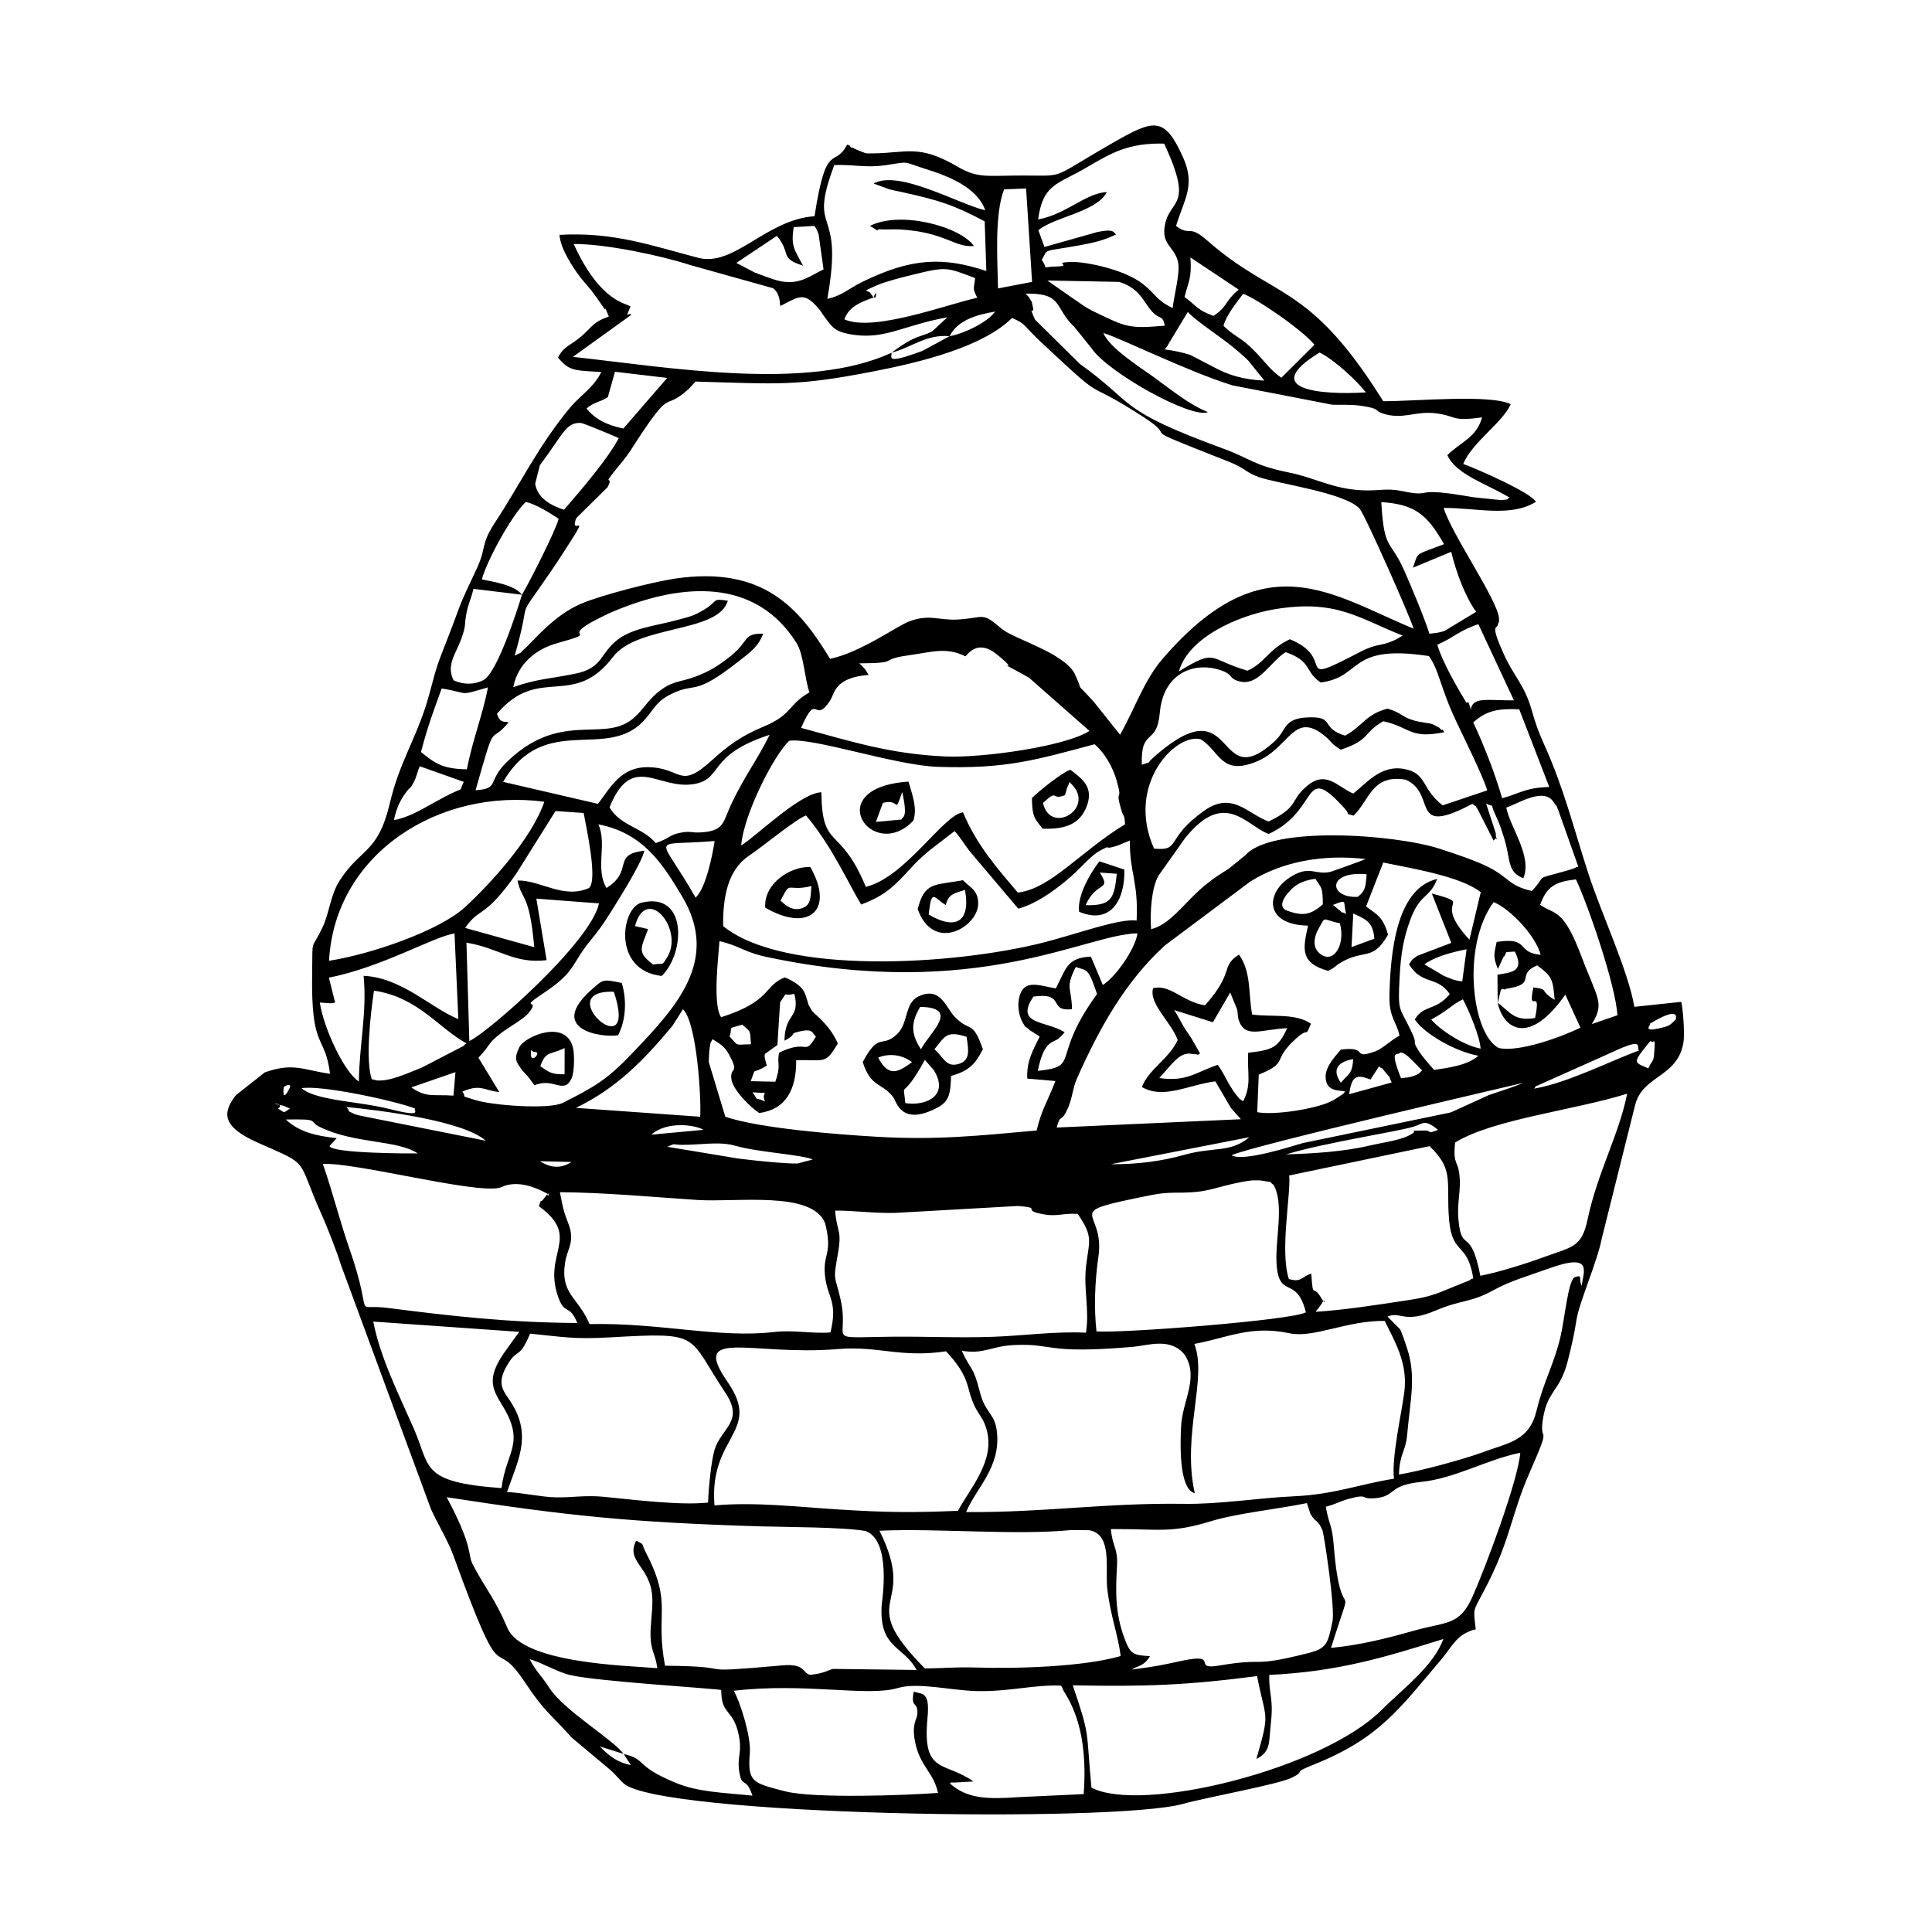 <?xml version="1.0" encoding="UTF-8"?>
<!-- Uploaded to: ICON Repo, www.svgrepo.com, Generator: ICON Repo Mixer Tools -->
<svg fill="#000000" width="800px" height="800px" version="1.1" viewBox="144 144 512 512" xmlns="http://www.w3.org/2000/svg">
 <g fill-rule="evenodd">
  <path d="m309.2 608.79c0.16 0.219 0.406 0.309 0.457 0.664l1.559 2.301c-3.809-0.684-6.219-2.809-8.23-4.918l6.219 1.953zm29.246-16.723c19.121-2.211 35.387 1.668 43.449-0.715 5.387-1.586 13.734 0.586 20.699 0.793 8.656 0.246 15.273-1.715 22.504-1.449 0.18 0.219 0.406 0.309 0.465 0.695 0.246 1.438 7.121 8.102 5.625 28.066l-17.285 0.805c-7.875 0.535-13.566 0.566-18.199-3.66 0.238-0.109 0.645-0.426 0.754-0.188l5.516-0.297c-7.559-5.445-13.625-1.715-12.18-16.781 0.684-7.121-1.27-6.258-3.648-7.031-0.871 4.699 1.129 2.262 0.973 5.941-0.059 1.379-1.625 2.488-0.586 7.508 1.359 6.516 4.82 7.773 6.051 13.387-8.906 0.664-32.906 1.516-40.484-0.418-8.727-2.231-10.027-2.449-9.383-10.234 0.348-4.215-2.57-13.508-4.266-16.422zm-29.246 16.723c-2.223-3.461-15.84-11.523-19.648-17.523-2.094-3.301-3.531-4.293-5.188-7.578 3.738 1.129 7.301 3.422 10.82 4.234 7.25 1.688 37.629 3.492 39.918 3.945l0.07 1.023c0.219 5.387 3.066 4.254 4.492 10.414 1.152 4.957-0.316 6.109 0.188 9.77 0.723 5.285 1.668 1.258 3.559 6.785-7.668-0.793-14.379-0.902-20.441-3.43-11.168-4.66-7.258-6.059-13.777-7.637zm124.04 8.938c-1.477-15.848-0.258-13.289-4.949-27.105 19.457 0.387 30.289-0.031 48.844-2.441 2.391 12.207 3.5 9.125-0.18 21.969 3.969-1.992 3.254-4.512 3.848-9.641 0.734-6.457-0.566-7.418-0.438-12.637 18.355-0.883 30.664-4.691 46.137-9.52-2.609 7.238-11 13.418-16.305 18.742-15.789 15.859-63.879 27.59-76.961 20.629zm-56.164-68.062c14.441-0.723 36.328 1.27 50.746-0.18l4.769 0.031c6.348 1.012 4.234 10.344 4.852 15.551 0.863 7.281 2.828 12.078 3.551 17.801-9.879 2.856-27.352 3.383-38.352 3.043-5.801-0.168-8.031 0.199-13.547 0.246-19.199-19.52-1.379-15.105-12.02-36.496zm66.883 36.773c1.488-1.023 3.133-0.762 4.801-3.539-4.484-0.277-5.156-0.457-6.742-4.672-2.676-7.109-2.312-13.238-1.992-19.438 0.238-4.594-1.191-4.75-1.637-9.57 12.852-0.059 15.84 1.18 26.332-2.031 7.152-2.184 17.645-3.215 25.625-4.852l0.934 2.875c1.43 2.441 1.945 1.367 3.215 4.414 0.336 0.824 3.363 20.391 2.629 24.031-1.238 6.141-1.605 7.211-6.547 8.461-15.648 3.957-10.492 1.051-23.555 3.281-7.418 1.27 0.594-3.5-9.977-1.238-4.938 1.051-6.684 1.496-13.082 2.281zm-181.58-45.66c32.598 5.039 49.32 6.676 82.859 7.715 6.992 0.219 21.988 0.168 28.117 1.238 7.051 2.5 4.356 18.773 4.293 19.656-0.703 11.574 5.762 10.652 9.262 17.168l-22.047-0.277c-1.32 0.18-2.121 1.172-6.141 1.566-2.062-0.336-1.199-3.055-7.301-2.508-26.539 2.352-9.57 0.277-31.18 0.098-2.688-14.25 2.094-16.145-5.039-29.922-1.387-2.676-0.207-1.992-2.598-3.234-2.906 5.496 3.777 6.844 4.254 14.906 0.199 3.254-0.535 7.152-0.465 10.344 0.109 4.176 1.27 4.562 1.797 8.551-8.172-0.684-35.723-1.238-39.738-10.691-3.41-8.031-5.555-9.887-9.152-16.762-1.488-2.848 0.348-4.234-6.922-17.852zm234.36 39.918c6.894-21.949 2.637-2.887 0.715-27.164-0.457-5.762-1.219-5.117-2.102-10.234 2.836-0.734 3.977-1.547 6.219-2.133 5.406-1.41 2.699 0.219 6.742-0.117 5.871-0.484 3.262-3.41 12.328-4.332 8.984-0.922 17.367-5.922 26.25-7.727-0.605 7.477-9.254 30.496-12.645 38.102-3.492 7.824-6.754 6.566-15.68 9.094-7.051 2.004-14.391 3.84-21.828 4.512zm-102.01-78.578c2.688 2.957 4.852 5.633 5.91 9.777 1.855 7.172 3.5 6.418 4.801 10.891 2.418 8.352-4.484 15.75-7.566 21.59-12.199 0.527-19.348 0.418-31.262-0.328-11.258-0.695-22.434-2.062-33.262-1.102-1.539-18.535 12.715-19.379 3.473-32.699-10.125-14.598 6.367-6.832 29.168-8.727 10.938-0.914 16.441 2.391 28.742 0.594zm65.793-1.965c8.855-1.637 14.926-5.019 25.27-2.816 6.336 1.34 15.184-3.43 25.18-3.281 2.418 5.078 6.199 11.008 5.188 18.812-0.742 5.82-3.441 17.496-2.738 23-9.301 1.488-15.84 4.176-26.48 4.66-9.621 0.445-19.617 2.141-29.219 2.004-20.746-0.297-36.637 2.312-57.691 2.184 2.699-6.484 9.242-11.863 8.152-21.363-0.566-4.879-3.086-4.859-4.453-10.266-1.875-7.449-2.441-5.762-4.852-11.117 5.93 0.973 7.688-1.211 13.754-1.516 10.73-0.535 7.953 2.488 31.527 0.477 4.066-0.355 10.066-2.59 13.777 2.082 3.938 6.07-0.633 12.18-0.941 19.109-0.18 3.898-0.715 16.402 3.629 17.605-3.473-15.629 3.41-30.406-0.109-39.57zm-176.04-2.727c8.848 0.871 11.426 1.547 21.371 0.98 24.418-1.387 20.094-0.723 30.418 14.758 5.059 7.578-1.18 9.281-2.914 15.074-0.902 3.023-1.625 10.562-1.707 13.953-7.281 0.805-19.676-0.734-27.422-1.508-5.156-0.516-8.656 0.227-12.961 0.129-3.938-0.098-8.43-1.172-12.902-1.418 2.746-8.023 6.457-14.41 1.617-22.859-2.203-3.84-5-5.297-1.25-11.285 2.418-3.867 2.816-1.238 5.324-6.844zm-41.562-3.195 38.688 2.719-3.254 4.492c-5.336 7.258-4.246 10.156-1.41 14.707 6.484 10.422 1.211 12.27-0.039 22.215-21.68-1.578-18.742-5.543-23.238-15.758-4.144-9.441-8.855-18.754-10.75-28.375zm271.81 40.543c0.199-5.652 1.766-6.031 2.172-10.492 0.891-9.789 2.449-15.59-0.07-23.156-0.355-1.062-1.309-4.008-1.816-4.879l-3.324-3.352c3.551-1.477 4.305 2.031 12.961-1.668 6.496-2.766 9.152-2.004 14.996-5.246 4.672-2.598 9.648-3.938 14.559-5.731 12.258-4.473 9.363 0.773 8.965 4.531-1.023-2.094 0.465-2.996-1.754-2.352-1.816 0.527-2.738 10.938-3.859 15.758-1.707 7.348-4.402 11.613-6.309 19.477-2.004 8.23-7.18 8.559-14.738 11.344-4.801 1.766-16.383 4.91-21.789 5.762zm-149.41-69.957c4.891-0.031 10.105 0.742 15.918 0.613l32.539-1.836c6.961 0.535 0.336 1.062 6.973 2.242 3.352 0.594 5.047-0.375 8.848-0.148 4.266 6.141 3.004 7.219 2.231 13.754-0.742 6.277 0.922 11.316-0.031 17.734-8.082-0.406-16.602 0.805-24.656 1.09-9.023 0.328-17.949-0.129-27.047-0.02-18.289 0.207-10.73 1.496-13.359-9.988-1.449-6.367-2.023-4.57-0.734-11.723 1.23-6.832-0.199-5.574-0.684-11.723zm116.21-6.773c2.797 4.891 0.484 14.035 0.742 20.32 0.438 10.336 5.305 3.312 7.797 13.41-3.402 2.082-49.102 5.625-55.488 5.047-0.695-6.18-0.445-13.18 0.516-19.844 1.883-13.109-10.988-11.258 13.984-16.266 5.027-1.012 6.973-0.387 11.832-0.832 3.519-0.328 6.336-1.387 9.797-2.16 1.129-0.258 3.945-0.832 5.039-0.891 1.09-0.059 2.082-0.07 3.125 0.129 2.867 0.555 0.832-0.328 2.656 1.09zm-189.15 1.902c11.781 0.07 24.328 1.258 36.438 2.055 10.484 0.676 30.387-2.519 33.84 6.148 2.141 8.43-0.762 7.984 0.012 14.262 0.676 5.562 3.402 6.496 1.41 14.688-4.699 0.406-9.906-0.703-14.957-0.109-14.68 1.715-30.207-2.508-48.895-2.094-2.977-7.16-7.766-7.856-6.477-16.293 0.527-3.441 2.191-4.723 1.387-8.746-0.168-0.852-1.141-3.152-1.469-4.203-0.656-2.082-0.883-3.84-1.289-5.703zm193.27-4.434 37.199-7.773c6.109 5.891 4.633 8.648 5.039 17.652 0.547 12.039 4.898 6.934 6.535 17.387-0.246 0.168-0.664 0.059-0.793 0.438l-8.102 3.293c-3.551 1.348-6.246 1.715-9.926 2.281-7.727 1.172-15.461 2.359-22.871 2.848 0.051-0.246 0.387-0.793 0.438-0.613l1.109-1.559c0.863-2.023 1.359 1.102-0.168-1.539-2.289-3.926-2.074 0.785-2.609-6.398-2.449 0.676-2.578 2.461-5.941 1.41-2.441-7.328 0.594-22.809 0.09-27.422zm-256.09-3.043c8.312-0.547 39.73 7.844 46.762 6.328 0.863-0.188 4.562-2.957 12.766 1.559 0.02 1.766 1.109-1.598-0.723 0.98-1.438 2.023-0.762-0.188-1.559 2.32 11.465 8.32 0.844 12.348 5.176 24.227 1.754 4.789 2.906 1.539 5.008 6.723-18.379-0.117-33.434-1.844-50.352-4.008-9.648-1.23-3.152 3.988-10.184-16.125-2.371-6.805-4.531-15.344-6.894-22.008zm57.512-0.734 8.379 0.199c-3.106 2.012-5.852 1.379-8.379-0.199zm33.758-3.828c2.656-1.07 0.863-0.555 3.789-0.516 4.828 0.07 9.969-1 14.223 0.238 5.988 1.734 17.852 2.379 20.539 3.648l-3.988 1.051c-1.23 0.078-4.176-0.148-5.516-0.246-3.293-0.258-6.703-0.613-10.137-1.043l-18.914-3.133zm117.59 4.613 36.645-7.152c-4.969 4.234-9.453 2.461-17.414 4.723-5.711 1.625-12.586 2.527-19.23 2.43zm-107.99-9.105-13.797 1.281c3.719-3.461 11.168-2.809 13.797-1.281zm154.39 6.508c10.82-3.254 29.672-6.019 33.957-7.398 2.371-0.762 2.777-2.031 6.289 0.891-3.144 1.32-1.539 0.117-3.5 0.18-6.922 0.199 0.27-0.633-4.699 1.566-2.539 1.129-7.07 1.754-9.957 2.43-6.953 1.645-14.996 2.102-22.086 2.332zm-265.07-9.242c9.551-0.148 5.602 0.336 9.145 2.043 9.254 4.453 20.27 3.293 25.805 6.941-1.605 0.031-22.879 0.039-23.367-1.965l1.902-2.074c-5.445-0.613-9.879-1.566-13.488-4.949zm16.016-3.324c8.836 0.871 30.98 3.602 36.961 8.945l-32.094-6.406c-0.613-0.117-2.289-0.465-2.809-0.715-2.996-1.488-0.316-0.039-2.062-1.824zm-18.121 0.426c2.398-1.469-3.926-1.773 1.586-0.723l1.598 0.723c-2.023 1.34-1.16 1.121-3.184 0zm318.66 44.312c-2.629-13.516-4.981-5.574-5.812-14.996-0.348-3.859 0.477-6.812 0.375-10.176-0.18-5.832-1.945-3.602-1.25-10.137 10.035-6.207 31.488-8.52 45.602-12.953-2.203 10.969-7.902 20.965-10.484 33.293-1.578 7.527-4.086 7.25-11.484 9.977-4.422 1.637-12.059 4.066-16.949 4.988zm-211.31-70.652c3.758 3.711 4.879 24.078 4.562 28.504l-32.938-2.352c10.828-5.238 18-12.637 25.598-21.75zm18.418 22.035c5.672 0.387 1.973-0.496 3.324 2.418-3.758-1.668-1.109 0.547-3.324-2.418zm-90.398-1.309 11.684-4.047-0.527 6.227c-5.453-0.375-7.231 0.613-11.156-2.184zm-29.09 0.219c5.285-0.914 25.172 3.43 30.09 5.394-0.645 0.375 2.59 2.481-6.656 0.148-2.648-0.676-5.078-1.062-8.656-1.598-4.762-0.723-12.141-1.559-14.777-3.945zm-4.742-0.219c0.031-0.309 2.352-1.418 1.539 0.258-0.27 0.547-1.965 3.918-1.539-0.258zm251.21 17.992c4.008-2.191 77.316-19.199 77.316-19.199-2.699 1.16-5.93 2.133-9.125 3.234l-9.453 4.312c-0.277 0.109-0.555 0.238-0.844 0.336l-39.027 8.082c-3.133 0.891-15.848 5.047-18.871 3.234zm31.152-16.184c0.664-4.957 1.992-5.324 5.664-3.898l2.25-3.492c1.707 1.637-0.574-1.238 1.727 1.617 1.797 2.223 0.445 0.09 1.625 2.668zm13.605-11.059c1.496-0.039 4.117 3.254 5.742 4.75-0.762 0.594-0.418 0.785-2.121 1.418-1.469 0.547-2.004 0.438-3.492 0.645-3.184-8.121-0.992-5.742-0.129-6.812zm-15.82 8.012c-2.578-3.699-0.496-5.594 3.273-6.258-0.188 3.859-1.18 3.867-3.273 6.258zm82.117-11.117c0.703 1.281 1.34-2.023 0.934 3.203-0.199 2.59-0.398 1.598-1.566 4.117-3.699-1.668-4.375-1.211 0.051-6.664 0.117-0.141 0.375-0.438 0.586-0.656zm-30.895 12.684c0.238-0.238 0.574-0.953 0.703-0.723l19.824-8.855c9.273-4.375 6.309-1.191 7.289-0.527-7.07 2.5-18.805 8.59-27.82 10.105zm-308.04-2.5c-1.707-5.215-0.309-17.297 0.594-23.465 11.703 1.734 16.957 9.809 24.527 13.992-0.199 0.219-0.555 0.207-0.664 0.594l-11.285 5.852c-3.977 1.547-8.262 3.609-11.742 3.363zm94.832-11.324c1.031-2.848-1.051-1.836 3.371-3.125 2.508 2.172 1.953 1.398 2.301 5.195-4.613 0.07-3.133 0.625-5.672-2.074zm243.88-3.371c8.469-5.129 6.793-1.172 6.852-1.129-0.594 0.504-1.18 1.477-2.648 1.895-7.031 1.953-3.711-0.438-4.203-0.762zm-57.93-1.129c4.273-2.269 5.523-3.977 8.398-5.344 1.547 2.848 4.492 9.859 4.691 13.07-4.731-0.922-10.938-5.098-13.09-7.727zm-68.133-2.488 10.285 3.215 4.57-7.875 1.844 4.492c0.188 0.832 0.129 1.926 0.398 2.746 1.656 5.078 5.871 2.519 12.883 2.211-2.461 5.117-3.719 5.773-10.363 6.516-0.297 5.484 0.973 8.43-1.328 12.844-1.598-1.129-0.398 0.031-1.863-1.734-0.703-0.852-1.379-1.965-1.824-2.738-1.438-2.469-1.559-3.144-3.055-5.156-5.562 1.805-8.23 4.594-15.473 3.481 3.492-3.848 5.086-6.406 7.875-6.484 0.227-0.012 0.914 0.129 1.141 0.141 2.223 0.012 0.336 0.676 1.766-0.168-1.309-2.242-1.797-3.43-3.273-5.504-1.746-2.449-2.203-3.988-3.582-5.981zm-103.26 8.113c3.582-1.883 1.043-1.734 3.738-2.398 4.117-1 3.422 0.445 4.602 1.281-3.234 5.426-1.824 0.496-9.73 4.254-0.754 2.914 0.633 3.004-1.043 7.734l-6.516-0.148c1.676-4.285-0.188-1.379 4.246-4.125-0.277-1.172-0.773-2.398-0.477-3.094l3.301-2.371 0.715-11.305c2.371-3.492 0.418-1.367 3.769-2.269 1.637 6.625-2.559 5.047-2.609 12.445zm67.133 7.992c1.637-8.191 4.008-7.348 5.465-8.559 0.168-0.141 0.457-0.387 0.594-0.527 0.148-0.117 0.426-0.457 0.547-0.566 0.109-0.109 0.367-0.367 0.496-0.594-4.781-3.074-13.398-1.895-8.25-9.453 8.738-1.16 3.688 4.055 10.184 3.352 0.031-5.633-1.953-5.336 1.023-11.188 3.023 1.062 3.301 0.129 5.633 7.172-12.535 17.258-4.117 19.133-15.691 20.359zm121.87-18.02 0.852-3.492c0.297-0.07 0.664-0.336 0.754-0.117 0.09 0.207 0.555-0.109 0.676-0.129 8.5-1.27 2.269-3.719 8.184-6.207 3.769 2.836 4.195 3.41 4.621 9.152-4.383-2.656-1.199-2.727-5.633-3.301-1.625 7.746 2.242-0.734 0.457 8.102-5.773 1-6.824-1.902-9.906-4.008zm-301.8 20.855c-4.027-2.629-9.453-14.551-10.344-20.945l2.906 0.207c0.098-0.012 0.484-0.078 0.566-0.09 0.09-0.012 0.418-0.012 0.574-0.117l-1.645-6.606c13.953-2.688 28.008-10.988 33.293-11.691l1.012 22.703c-7.438-3.086-15.066-11.02-25.102-11.484 0.934 9.73-1.16 18.297-1.258 28.027zm282.39-31.07c2.945-2.121 7.367-3.223 11.168-3.996l-1.152 8.52c-2.211-0.246-2.699-0.605-4.891-1.477l-5.129-3.043zm-22.402-10.891c1.598 6.16-2.055 11.238-5.625 7.766-1.805-1.754-1.043-4.543-0.098-6.199 2.152-3.809 0.824-2.488 5.723-1.566zm-62.828 16.363-3.164-7.508c-6.477 0.246-6.606 3.363-9.301 8.422-4.652-0.812-8.699-2.668-9.777 2.746-0.426 2.113 0.109 4.879 1.082 6.438 1.102 1.766-0.148 0.199 1.645 1.707 2.074 1.754-1.844-1.281 1.348 0.941 0.18 0.117 0.566 0.348 0.715 0.445 0.148 0.109 0.504 0.277 0.723 0.457-1.656 3.453-3.559 6.496-3.293 11.156l7.449 0.656c-2.062 5.426-3.641 7.43-4.969 13.102-15.434 1.387-26.531 2.59-42.426 1.656-10.84-0.633-30.715-2.184-40.078-5.285l-4.383-14.5c-0.02-0.406 0.09-2.688 0.148-3.086 0.477-3.074 0.117-1.516 0.863-2.977 1.973 1.301 3.074 1.715 4.344 4.055 2.914 5.344 0.227 3.133 0.625 6.457 0.348 2.957 5.246 7.727 7.41 9.055 7.199-1 9.828-6.406 9.777-13.992 7.727-0.246 7.598 1.281 11.039-4.441-2.289-5.117-5.773-7.34-6.871-8.68l-0.934-1.656c-0.059-0.148-0.109-0.496-0.168-0.656-0.812-2.289-0.613-4.184-6.098-6.527-5.684 2.281-3.461 6.309-16.871 10.562-2.32-3.461-0.656-16.531-0.426-20.172 5.602 1.348 6.527 2.938 12.555 4.215 55.727 11.82 84.637-6.141 98.223-6.269-0.645 4.285-5.949 11.711-9.184 13.676zm104.64 4.742c1.488 6.852 8.25 11.633 17.922-2.191l4.008 8.758c-4.613 2.281-16.215 6.637-21.66 5.394-7.023-3.602-9.996-26.855-1.348-38.66 4.582 1.855 11.324 9.234 12.457 13.965-6.625-0.566-2.719-4.809-11.664-3.41-0.676 3.324-1 3.797 0.336 7.172l1.457-3.125c1.43-1.457-0.633-1.328 3.035-1.496 2.836 5.625-1.457 5.504-4.602 6.141l0.059 7.457zm-38.738-14.785 0.465-8.887c3.453 1.559 5.277 2.312 5.574 6.676zm-166.52-5.555c-0.109-7.269 1.09-14.758 6.734-18.566 3.867-2.609 12.445-9.738 15.223-10.762 6.805 8.012 11.238 18.059 14.617 23.605 5.961-2.25 8.5-4.543 12.418-8.855 2.312-2.547 3.106-3.301 5.723-5.516l6.606-5.086c1.754 1.895 2.481 3.402 4.074 5.406l12.805 15.145c5.246-1.328 11.496-6.16 15.074-9.52 1.844-1.727 4.461-4.711 6.516-5.812 3.184-1.727 1.211-0.426 3.262-0.961 2.5-0.645 1.773-0.613 4.742-1.766-0.168 8.371 2.301 10.84 1.773 21.234-4.473-0.695-15.957 3.602-24.883 5.852-23.613 5.949-68.539 8.68-84.688-4.394zm-49.508-7.281 16.602 1.258c-2.121 10.227-29.387 34.246-34.363 36.477l-0.762-26.062c8.559 1.359 12.535 5.684 21.242 4.633zm211.12 1.656c3.945-1.508 2.598-1.09 3.473 2.398-0.328-0.109-0.844-0.566-0.973-0.309l-2.5-2.094zm64.375-6.754c3.113 6.457 10.621 28.316 10.988 36l-6.773 2.34c3.492-5.644 1.477-6.695-2.707-17.832-4.891-13-7.023-11.02-10.98-13.766 1.734-4.891 4.047-6.141 9.473-6.742zm-76.215 8.391c-0.012-0.02-4.106-0.715 0.754-5.731 1.688-1.734 4.047-2.519 6.406-2.816 1.688 2.57 1.934 2.102 1.984 6.785-2.887 2.41-4.762 3.312-9.145 1.766zm18.418-3.769c-7.727 0.406-8.301-6.973 2.332-5.988-0.277 2.938-0.098 4.215-2.332 5.988zm-218.25 13.34-18.316-5.109c3.848-5.644 5.027-2.191 13.508-14.32l10.441-16.652 7.457 0.516c0.477 2.856 3.887 17.773 1.418 19.883-6.785 3.035-12.852-2.113-18.934-1.992 1.012 5.285 3.152 3.125 4.422 17.672zm205.07-5.711c-1.41 6.129-2.133 9.926 5.297 11.98 2.074-0.992 1.844-1.258 3.043-1.992 6.496-4.016 8.699-0.277 12.844-7.606-1.27-4.512-2.688-5.195-5.82-7.457l4.551-11.652c7.617 1.578 20.527 3.66 25.844 7.863l-3.004 12.586c-10.523-11.367 1.984-9.035-9.969-12.238l5.168 13.09-9.016 3.43c-2.172 1.668-0.914 0.484-2.191 2.25 3.453 5.625 7.359 2.926 10.809 7.875-3.797 4.602-6.766 2.668-9.293 6.742 2.656 3.918 10.949 8.559 16.871 9.609-2.816 2.559-8.141 3.234-11.723 3.75-1.062-1.07-3.512-4.066-3.988-4.84-2.25-3.621-0.168-1.289-1.902-5.008-3.324-7.152-3.789-4.988-3.262-14.785 0.309-5.812 0.953-10.086 2.848-15.203 2.637-7.109 5.039-5.426 7.109-10.77-11.137 2.57-12.398 20.469-12.656 30.773-0.148 6.031 1.895 7.012 2.668 10.762-2.34 1.258-4.711 3.551-6.316 4.125-6.703 2.41-1.516-1.43-9.242-0.426-1.805 2.121-3.918 4.504-4.016 6.883-0.199 4.672 4.195 3.738 5.188 4.254-0.973 0.844 0.477-0.039-1.926 1.496-0.871 0.555-0.992 0.684-2.184 1.238-3.996 1.844-14.617 3.582-19.211 2.707l0.406-9.945c8.223-3.383 3.215-3.57 9.898-9.582 3.731-3.363 2.152 0.258 3.938-3.906-4.055-2.887-10.453-1.727-15.57-2.441-1.031-4.809-0.141-11.355-3.519-15.887-5.059 3.293-0.98 4.434-9.004 13.457-6.148-1.062-9.086-5.613-13.734-4.57-1.238 4.074 4.769 8.938 6.516 13.746-2.211 4.938-7.856 7.863-9.48 12.477 5.781 3.312 12.227-0.594 19.457-1.516l4.156 7.109c0.227 0.27 1.031 1.141 1.25 1.398 0.207 0.219 0.504 0.566 0.676 0.754 0.168 0.188 0.477 0.496 0.676 0.773l-48.805 2.203c1.031-3.945 1.121-0.914 3.004-5.207 1.199-2.746 1.191-5.129 2.379-7.816 5.703-12.844 12.645-25.547 23.285-35.227l22.523-16.859c8.488-5.406 19.559-7.367 30.703-6.039-0.805 0.367-9.133 3.363-9.402 3.41-4.086 0.871-5.324-1.816-10.312 1.199-6.941 4.195-7.289 12.824 4.441 13.031zm-157.28-22.422c-0.547 3.769-2.352 12.594-5.039 15.004-9.84-17.426-12.508-13.508 5.039-15.004zm-30.805-4.414c11.84 2.25 17.117 10.523 22.266 19.219 9.988 16.879-1.688 29.285-13.348 41.504-6.766 7.082-10.137 8.945-18.367 13.082-3.519 1.773-18.527 0.723-23.156-0.754-4.633-1.477-2.012-0.375-3.441-2.223 4.84-2.121 5.754-0.289 9.797 0.109l-5.535-9.105c3.492-3.66 2.133-3.492 5.988-6.516 1.598-1.238 5.941-3.738 7.141-5.137 3.918-4.523-3.223-0.535 4.504-5.723 8.27-5.543 6.922-7.457 12.129-13.766 1.895-2.289 3.262-4.164 5.176-7.219 1.984-3.184 8.391-13.27 9.023-16.492-8.816 1.023-2.617 5.215-10.027 9.879-3.066-5.207 0.246-11.633-2.152-16.859zm-71.375 36.148c1.578-28.613 29.414-45.848 57.055-42.141-3.324 9.77-14.43 21.918-21.113 28.008-6.832 6.227-24.941 12.445-35.941 14.133zm306.62-41.672c2.828 1.418 0.586-0.941 2.727 3.559 0.883 1.844 1.496 3.758 2.133 5.832 1.707 5.535 0.645 8.707 5.019 10.402 2.449-5.773-3.5-13.496-4.523-18.715 3.242-1.07 9.945-5.535 12.566-1.43 1.23 1.934 0.141-0.457 1.281 2.269l5.246 14.828c-0.246 0.141-0.656-0.02-0.793 0.309l-1.656 0.566c-10.117 2.887-5.387 0.852-9.867 5.562-6.227-1.457-5.84-3.422-11.414-6.297-3.453-1.773-9.41-3.731-12.992-4.891-12.109-3.906-44.699-6.141-51.52 1.727l-4.441 3.582c-4.691 2.906-6.914 4.723-10.105 7.953-3.352 3.422-6.637 7.199-10.434 8.031-0.309-4.383 0.098-10.957 1.992-14.203l7-9.879c10.504-13.121 16.137-3.391 22.176-1.129 13.715-6.367 8.727-19.281 20.062-6.852 2.031 2.231-0.496 1.082 2.43 1.984 4.176-3.918 4.801-11.059 13.816-9.531 8.508 3.758 0.695 15.402 17.684 6.398 1.695 1.438 0.246-0.238 1.559 1.773l4.066 7.992c1.477-1.992 0.656 1.516 0.547-2.004l-2.547-7.844zm-197.39 11.117c0.613-8.055 8.48-23.703 12.715-27.738 6.168-0.973 28.066 6.508 39.305 6.894 18.367 0.645 26.461-1.953 41.633-5.981 2.441 2.043 4.781 5.812 5.891 9.777 1.727 6.16-0.645 1.34 1.199 7.695 0.574 1.984 0.824 0.832 0.973 3.738-11.82 7.199-19.746 17.137-28.414 18.098-5.258-6.227-10.809-12.387-14.52-21.254-5.129 0.516-15.273 17.227-25.754 19.734-6.922-16.711-11.602-9.41-11.781-25.062-5.625 0.188-17.098 11.516-21.242 14.094zm-92.043-6.723c0.695-3.086 1.449-4.891 3.055-7.129 1.605-2.25 1.012-0.574 2.41-3.324 0.535-1.051 0.871-2.707 1.387-3.816l11.684 4.137c-1.973 3.648 1.984-0.059-8.25 5.691-3.086 1.734-6.664 3.816-10.285 4.441zm69.371 6.09c-3.383-4.164-9.391-4.512-12.219-9.48 5.961-14.738 12.902-4.531 22.395-6.168 7.824-1.34 3.301-7.606 20.023-13.043-3.195 6.574-6.574 10.73-10.215 18.484-2.094 4.484-1.785 6.785-7.238 7.32-3.481 0.336-3.106-0.477-6.348 0.18-2.856 0.574-2.648 1.449-6.398 2.707zm216.67-31.973c3.453-3.125 6.547-3.731 12.188-3.481l7.965 20.598c-6.141 0.129-7.707 1.645-12.496 2.984-1.863-6.566-5.078-14.68-7.656-20.102zm-49.715-18.637c7.141 2.508 4.938 5.137 9.281 8.055 11.238-1.449 7.102-10.285 28.672-7.012 2.816 3.906 2.828 7.934 7.301 17.426 2.301 4.879 6.852 13.965 8.184 18.168l-11.82 3.969c-5.754-4.394-4.066-8.551-10.285-9.648-6.246-1.121-10.078 3.996-13.43 6.527-4.227-1.816-7.18-6.289-12.25-2.004-4.742 4.016-1.902 5.394-10.156 9.41-5.625-2.012-9.629-8.133-17.066-2.867-10.582 7.488-6 10.73-13.309 10.055-7.656-17.266 6.059-30.832 12.379-28.961 5.066 3.094 5.324 9.789 14.809 5.883 8.648-3.559 9.758-13.367 17.793-6.992 2.527 2.004 1.367 1.883 4.523 3.859 7.945-2.676 5.723-4.383 11.246-7.547 7.348 1.625 6.894 4.769 16.195 2.894-0.199-0.238-0.547-0.863-0.684-0.633-0.141 0.227-0.527-0.484-0.723-0.586l-1.645-0.863c-1.07-0.387-3.043-0.477-4.82-0.961-3.539-0.98-3.184-2.004-7.191-3.195-5.812 1.508-6.555 4.621-11.258 7.16-6.805-2.074-2.371-5.207-10.055-4.828-6.336 0.309-5.406 3.391-8.59 6.309-16.066 14.648-9.77-14.938-31.32 3.57-3.66 3.144-0.586 1.488-3.898 2.668-0.316-10.047 3.977-4.801 4.769-13.805 0.922-10.344 8.738-13.199 14.938-11.602 5.129 1.32 2.836 2.57 6.426 3.363 4.93 1.09 8.082-5.453 11.992-7.805zm-216.98 31.062c-6.496-0.117-8.449-1.578-12.168-4.582 1.805-6.894 3.234-10.602 5.484-16.84 7.606 1.199 4.106 2.102 12.258-0.289-1.32 7.121-4.047 13.777-5.574 21.711zm103.96-28.086c11.344-0.051 4.762-0.98 13.07-2.121 6.168-0.852 9.988-2.281 15.074 0.258 0.426-0.148 3.004-4.828 8.32-0.527 8.152 6.586-3.879-0.734 8.539 6.188l16.027 14.113c-6.516 4.176-28.512 7.18-38.035 6.773-14.945-0.633-25.34-4.074-38.379-7.578 4.356-10.098 3.344-0.664 7.668-7.211 1.238-1.863 1.023-6.09 10.207-6.824-0.852-1.625-1.379-2.055-2.488-3.074zm173.51 9.809c-2.527 0.051-5.832-0.219-8.141-0.07-4.957 0.297-2.301 5.109-3.867 0.625-0.059-0.188-0.398 0.098-0.594 0.07-2.34-3.926-6.367-10.75-7.695-15.363 4.434-1.934 5.988-3.879 10.879-5.445l9.422 20.184zm-88.762-7.688c2.519-9.125 16.027-14.887 25.281-16.441 16.414-2.777 22.465 2.449 33.996 6.961l-1.934 1.129c-4.176 1.934-4.562 0.723-9.43 3.254-18.406 9.57-5.652 1.824-18.527-3.41-5.672 2.637-6.625 6.316-11.246 8.332-10.633-3.133-8.055-5.969-18.141 0.18zm-174.11-20.312c-1.309 4.312-6.613 20.816-10.246 22.652-2.352 1.191-5.176 1.27-7.863 0.051-2.102-4.156 0.703-7.102 2.16-11.375 1.25-3.668 0.574-2.965 1.258-6.516 0.477-2.469 1.121-3.41 1.836-6.356l12.852 1.547zm-2.301 24.488c1.191-6.238 6.09-10.098 11.602-11.633 12.367-3.422 0.168-1 10.523-6.316 2.242-1.152 3.023-1.547 5.356-2.5 17.406-7.082 36.637-8.539 47.555 8.719 1.953 3.086 2.121 9.391 3.461 13.121-5.859 3.344-4.356 5.812-12.207 9.094-6.09 2.547-9.57 5.195-13.598 8.855-8.797 8.012-7.816 2.102-16.801 1.883-7.477-0.18-10.195 5.535-13.449 9.719l-25.133-5.832c11.027-18.863 27.789-5.066 37.707-16.691 2.539-2.977 3.016-4.711 6.863-6.594 6.852-3.363 5.594 1.012 18.121-8.875 2.766-2.184 4.949-3.66 6.219-7.121-5.484-0.02-3.492 1.805-8.57 5.902-3.035 2.441-5.562 4.055-9.203 5.426-4.492 1.695-6.277 1.031-10.266 4.332-2.945 2.441-4.195 5.305-7.219 7.438-7.727 5.445-18.961-2.527-32.777 11.02-5.156 5.066-1.707 6.953-8.184 7.387 5.594-19.727 3.363-11.496 8.738-17.969-0.961-0.484-2.094 0.535-3.066-2.289 11.086-13.141 20.191-1.152 30.754-15.086 6.496-8.559 27.977-6.258 30.418-14.875-4.551-0.715-2.223 0.051-6.676 2.609-2.926 1.688-4.246 1.805-7.43 2.668-5.156 1.379-11.129 1.965-15.152 5.098-4.742 3.699-3.777 7.449-11.188 8.957-7.32 1.488-9.73 1.27-16.402 3.559zm248.56-35.852c1.309 5.516 3.828 12.121 6.613 15.898l-8.41 5.086c-2.211 0.633-1.844 0.445-3.977 0.723-1.438-4.484-4.699-12.27-6.695-16.77-3.738-8.441-5.324-5.027-6.059-18.121 8.895 0.625 12.121 3.215 16.613 11.156l-1.746 0.664c-6.16 2.312-5 1.566-6.496 5.574l10.156-4.215zm-246.26 11.367c-2.004-2.598-7.387-3.371-10.641-4.055 1.547-5.543 8.242-17.414 11.664-20.527 2.676 0.613 5.969 2.668 8.688 4.453-0.695 2.984-7.586 16.551-9.711 20.133zm46.008-56.488c22.254 0.656 26.766 1.238 46.73-2.609 13.559-2.609 29.582-6.715 37.121-14.242 3.867 1.656 2.906 1.895 7.269 5.988 19.32 18.121 10.078 8.996 27.215 20.023 11.355 7.301-4.781 1.152 22.781 12 4.742 1.863 4.551 2.875 8.152 4.156 4.957 1.754 22.723 4.086 26.699 8.352 1.348 1.449 13.547 28.969 14.301 31.805-21.582-8.867-39.543-23.316-66.516 8.023-4.879 5.664-7.199 12.863-11.258 20.102l-6.953-8.719c-5.633-6.219-2.379-1.754-4.918-7.09-0.07-0.141-0.168-0.457-0.246-0.574-3.352-5.602-16.098-8.996-19.289-11.723-5.324-4.562-4.332-2.887-11.543-2.43-5.039 0.316-7.418-1.539-12.895 0.484-3.254 1.199-12.754 8.184-21.004 9.938-8.082-13.309-17.562-24.746-41.137-21.254-6.129 0.914-19.734 4.453-24.844 6.644-7.438 3.203-12.574 9.867-15.105 12.078-2.312 2.012 1.41-0.316-2.5 1.688 5.027-17.523-0.465-7.625 9.371-21.996 2.32-3.391 4.035-6.078 6.219-9.512 2.836-4.484 0.793-2.469 0.703-2.906-0.039-0.16-0.773 0.445-0.031-1.973l8.34-8.242c1.895-3.711-1.805 0.309 2.262-4.769 1.578-1.973 2.43-2.785 3.938-5.129 11.562-18.031 7.945-9.48 15.371-16.195l1.766-1.926zm-34.871 33.977c-3.609-1.191-7.062-3.133-7.637-6.902l1.238-4.898c6.148-8.152 6.863-11.395 10.852-11.215 0.613 0.031 8.391 3.262 10.066 4.027-2.957 5.523-9.582 13.289-14.52 18.992zm212.51-31.109c-12.02 0.742-28.375-0.684-12.277-10.562 3.648 1.734 9.789 7.34 12.277 10.562zm-199-5.465 13.836 1.637-11.602 13.398c-4.195-0.805-7.606-2.508-9.77-5.316 2.25-1.855 3.453-1.566 5.644-2.996l1.895-6.723zm162.43-7.606c1.836 1.43 4.066 3.301 5.426 4.672l4.234 5.277c-5.602-0.227-9.789-1.539-13.578-3.668l-6.129-3.172c-2.074-0.633-4.098-1.082-6.676-1.418 0.18-0.27 0.438-0.586 0.574-0.773l5.523-9.164c2.004 2.211 7.824 6.07 10.621 8.25zm-89.188 2.57c5.375-1.387 9.203-4.949 15.441-4.394l-7.231 3.906c-10.582 3.938-7.754 1.359-8.211 0.484zm88.02-7.121c0.762-2.938 3.559-6.258 5.195-8.488 3.035 0.914 15.582 9.391 18.922 13.496l-8.785 8.738c-3.195-2.281-4.008-3.938-7.191-7.172-3.738-3.809-4.551-3.203-8.141-6.574zm-72.578 2.727c2.133-4.203 7.012-5.672 12.078-6.516-2.211 3.023-8.617 5.949-12.078 6.516zm148.38 42.766c-1.172 0.742 0.277 0.367-2.184 0.695l-7.547-0.793c-17.02-3.016-9.738 0.238-18.656-1.598-4.394-0.902-6.078 0-10.75-0.227-7.836-0.398-12.348-3.301-19.219-4.691-9.59-1.934-10.293-3.711-17.285-6.269-28.852-10.57-23.285-11.863-38.25-22.551l-11.871-11.73c-2.055-4.711 0.129-0.484-0.613-3.621-0.477-2.031 0.09-0.277-0.793-2.023-0.098-0.188-0.805-0.98-1.082-1.23 10.098-0.188 7.496 3.75 12.922 8.816l4.551 5.652c4.312 6.438 26.52 18.773 30.852 16.93-5.098-2.055-9.688-5.902-14.719-9.539-3.281-2.359-11.375-7.457-13-11.434 4.602 1.379 22.375 10.207 34.176 13.875l26.488 5.137c2.519 0.078 4.988-0.098 7.508 0.27 5.516 0.793 3.441 1.23 5.723 2.004 5.277 1.797 8.551-0.547 13.668-0.051 6.277 0.613 4.156 2.352 12.805 1.129-1.477 5.445-5.891 6.656-9.195 10.008 2.269 5.137 10.422 7.617 16.473 11.246zm-86.133-53.148c1.152-4.453 1.953-5.066 1.559-10.492l12.812 8.539c-3.867 3.184-2.777 4.383-6.703 6.961-4.414-1.625-4.137-2.418-7.668-5.008zm-23.266 4.227c-3.519-1.676-4.035-2.398-6.934-4.293l-6.141-4.305 18.973 0.367c4.562 1.328 6.168 4.312 7.438 6.148 3.371 4.871 3.887 1.785 4.711 5.453-9.648 0.871-10.383 0.27-18.051-3.371zm-59.059-4.125c0.785-3.133 0.98 2.133-0.754-0.941-0.695-1.238-3.106-0.227 1.527-2.25 2.312-1.012 6.613-2.094 8.867-2.648 9.828-2.449 9.492-2.141 17.195 0.715-0.316 2.984-0.762 2.59 0.566 5.215-8.172 1.805-27.59 9.184-35.227 5.723 1.258-3.422 4.402-4.594 7.824-5.812zm40.344-28.859 1.586 24.754-9.023 1.734c-0.141-7.625-0.98-19.508 1.598-26.262zm-66.051 12.566c3.945 4.621 0.496 5.891 6.941 7.875-2.094-3.996-3.344-5.019-2.461-10.195l5.473-0.328c0.656 1.051 0.465 0.516 1.121 2.269l1.301 9.262c-3.699 1.707-6.477 4.402-12.18 2.945-1.488-0.375-4.184-1.457-5.969-2.074l-4.957-2.598 10.73-7.16zm30.348 30.973c-22.234 10.363-59.633 3.758-84.398 1.082l15.453-11.117c-0.484-1.023-1.934 1.688-0.18-2.203-1.023-0.961-7.984-1-15.066-16.594 8.551-0.039 23.246 3.094 30.953 5.602l21.84 6.109c2.023 1.438 1.824 4.293 1.855 4.055 0.02-0.148 0.031 0.477 0.16 0.664 5.266-2.785 6.406-3.738 10.395 1.043 0.148 0.18 0.328 0.465 0.465 0.656 0.148 0.188 0.309 0.484 0.445 0.676 2.289 3.164 2.984 4.356 7.043 5.098 9.152 1.676 13.824-2.289 25.875-4.473l-4.008 3.711c-3.301 1.785-3.887 0.547-10.828 5.691zm38.887-35.336c1.301-9.512 5.148-9.234 12.922-13.816 6.465-3.797 11.02-6.508 20.488-6.277 7.902 17.008 1.668 14.508 0.246 21.305-1.152 5.535 2.352 5.773 3.402 9.945 0.703 2.809-1.043 8.945-1.398 12.336-4.613-2.281-4.305-3.602-7.934-6.418-5.109-3.957-15.242-5.852-18.605-5.801-6.168 0.09 0.754 1.082-4.602 1.211-4.047 0.09-1.539 1.109-3.559-1.754 1.902-3.184-0.336-1.992 10.176-3.906 3.898-0.715 6.316-1.301 9.52-2.848-0.676-0.527-0.484-1.586-4.957-0.645l-14.012 3.969-1.617-4.441c4.184-3.539 15.441-4.828 18.148-10.117-5.613 0.258-10.613 5.832-18.219 7.258zm-54.02-14.41c5.324-0.207 8.25 0.805 13.527 0.039 6.832-0.992 4.137-1.07 10.891 1.062 5.711 1.797 13.449 4.769 15.59 10.871-6.535-1.398-22.988-10.918-29.582-7.07l4.203 1.527c1.141 0.309 2.352 0.516 3.758 0.832 9.066 2.004 13.309 3.293 21.473 7.656l0.438 13.16c-11.336-3.758-19.777-3.57-32.977 2.938-3.5 1.727-5.465 3.699-9.164 4.434 4.621-25.637-5.394-16.137 1.844-35.445zm90.578 16.145c2.031-6.844 5.188-10.641 1.953-17.961-5.008-11.324-7.836-10.285-18.637-4.117-18.07 10.312-11.395 8.559-26.293 8.719-6.922 0.07-9.918 0.586-14.68-2.223-10.551-6.227-13.688-3.738-22.523-3.668-2.758 0.031-1.605 0.059-3.668-0.633-0.277-0.098-0.594-0.27-0.844-0.367-0.246-0.098-0.633-0.316-0.844-0.406-0.199-0.09-0.684-0.051-0.824-0.438-0.148-0.375-0.535-0.336-0.832-0.445-3.363 6.477-5.496-1.469-8.617 18.953-12.812 0.863-21.305 13.496-30.793 11.027-12.328-3.203-22.402-6.922-36.793-6.09 0.238 3.738 3.66 8.828 5.562 11.297 1.566 2.023 1.965 2.133 3.996 4.93 0.516 0.723 1.566 2.203 1.973 2.816 1.496 2.301-0.375-2.004 1.547 2.609-4.227 1.438-4.356 2.699-7.34 5.285-2.727 2.359-4.531 2.461-6.129 5.574 3.055 3.797 4.769 3.371 11.465 3.848-1.902 3.957-5.754 6.438-8.074 9.195-8.469 10.086-13.109 20.023-20.043 30.605-3.957 6.031-2.231 6.465-4.789 12.078-1.875 4.125-3.531 7.191-5.137 11.602-1.695 4.672-3.016 7.883-4.691 12.289-1.578 4.137-2.289 8.152-3.859 12.98-3.004 9.262-6.961 15.055-9.43 25.457-3.203 13.477-7.578 11.723-13.27 20.488-2.5 3.859-2.758 8.59-4.504 12.297-3.234 6.902-2.668 2.32-2.828 12.09-0.355 21.105 3.363 15.969 4.742 26.895-7.18-1.031-9.77-3.055-17.297-0.375l-7.656 6.039c-3.769 4.84-3.519 8.449 5.883 12.613 14.211 6.289 9.926 3.66 16.891 19.133 1.398 3.125 4.117 10.055 4.981 12.992l23.961 65c1.805 3.898 4.582 8.551 5.891 12.16 14.035 38.727 9.945 19.965 19 33.699 5.297 8.023 7.09 8.637 12.379 14.637l9.809 8.211c1.902 1.586 2.461 2.57 3.938 3.918 9.43 8.59 130.01 10.551 148.27 5.445 6.457-1.805 25.281-5.129 28.969-7 3.906-1.992-0.586-0.914 5.644-3.402 17.414-6.973 22.652-14.719 33.887-27.949 2.836-3.344 4.016-6.723 9.074-7.914-0.633-5.664-0.844-4.512 2.102-10.055 7.211-13.586 7.031-19.777 12.25-31.668 6.227-14.152 2.184-6.606 3.519-14.41 1.258-7.269 4.434-6.902 6.496-14.914 1.211-4.699 1.688-7.051 2.359-11.117 0.762-4.633 5.535-15.434 6.664-21.371l8.809-35.258c1.934-8.082 11.168-7.359 12.812-16.531 0.477-2.676-0.188-9.668-0.535-10.957l-12.438 1.32c-1.617-9.52-8.766-24.746-12.18-35.285-4.156-12.832-6.496-22.66-11.762-34.316-1.496-3.312-2.25-5.445-3.301-9.133-1.914-6.703-4.742-8.836-7.496-15.016-3.531-7.914-1.656-6.348-1.469-7.43 0.129-0.793 0.465-0.355 0.309-1.945-0.527-4.969-12.637-22.312-14.637-29.09 8.68-0.059 17.672 2.559 24.445-1.617-1.387-2.5-15.609-8.719-19.27-10.047 2.391-5.773 10.523-11 12.586-15.828-5.434-2.707-25.449-0.754-33.777-0.793-0.168-0.246-0.387-0.586-0.484-0.754-19.398-30.852-28.422-26.223-46.137-41.812-5.109-4.492-4.356-0.973-8.281-3.867z"/>
  <path d="m383.92 436.33c-0.594-6.754-1.289 0.387 5.176-11.445l2.371 2.707c4.293 6.953-2.371 9.59-7.547 8.738zm-7.199-12.059c3.066-1.25 6.438-0.715 8.984 1.219-3.559 2.539-6.117 4.234-8.984-1.219zm14.914-2.223c2.707-3.133 2.957-5.129 8.52-3.273 0.586 3.828 1.031 6.496-2.508 7.289-2.984 0.664-3.699-1.965-6.012-4.016zm-3.582 0.031c-2.184-3.481-3.133-6.406-0.188-11.246 10.75 0.188 2.527 6.766 0.188 11.246zm-15.422 3.383c2.211 6.871 5.137 5.387 8.094 9.324 0.863 1.152 2.062 7.766 11.582 2.816 3.324-1.734 3.57-3.789 3.738-8.48 4.918-1.359 6.484-3.262 8.43-7.07-2.738-7.676-3.106-4.441-7.109-8.211-2.738-2.578-3.867-8.52-9.84-5.84-3.887 1.746-2.707 7.102-5.762 10.027-4.144 3.969-4.742-0.852-9.133 7.438z"/>
  <path d="m287.18 426.55c1.547-4.144 2.352-2.836 6.457-4.809l-0.02 6.953c-3.492 0.039-4.016-0.477-6.438-2.141zm-2.469-3.383c0.141-1.945-0.348-0.406 1.109-0.387 1.816 0.031-1.32 3.41-1.109 0.387zm0.902 8.449c5.148-2.203 7.863 2.668 9.906-1.945 0.695-1.559 0.734-6.012 0.398-7.688-1.676-8.223-12.941-3.332-14.32-0.418-1.477 3.164-0.844 3.68 0.703 5.961 0.207 0.297 1.281 1.359 1.668 1.836 0.676 0.824 1.102 1.539 1.645 2.25z"/>
  <path d="m320.85 397.62c-1.625 2.699-0.961 1.43-3.738 2.004-4.551-3.391-3.113-4.453-1.367-9.41l-3.461-0.785c2.996-11.168 13.062 0.723 8.57 8.191zm-1.488 5.019c6.227-6.019 6.883-22.422-5.375-19.418-5.375 1.32-7.797 18.012 5.375 19.418z"/>
  <path d="m377.97 356.77c4.801-1.281 2.828 3.473 5.129-2.875 1.586 7.211 0.098 6.367-0.207 7.289l-6.773 0.633 1.855-5.047zm8.082 4.699c1.07-3.371-0.199-6.496-1.289-10.336-23.652 1.578-9.57 21.738 1.289 10.336z"/>
  <path d="m427.35 351.21c7.727 6.594-4.871 14.461-6.961 5.602 4.312-4.008 1.934-0.547 5.82-2.082l0.406-1.32c0.031-0.098 0.129-0.516 0.168-0.625 0.059-0.188 0.684-1.219 0.566-1.578zm-9.879 4.273c0.07 5 0.633 5.324 2.828 8.121 5.711 0.227 9.719-1.051 11.594-5.672 2.184-5.375-1.191-7.559-4.234-9.938-2.391 0.812-8.332 5.672-10.184 7.488z"/>
  <path d="m350.86 382.68c2.887-5.711 1.367-2.203 8.184-3.867-0.328 2.758 0.117 5.156-2.758 5.949-2.738 0.754-4.543-1.34-5.426-2.082zm-4.066 1.855c11.406 6.656 18.535 0.812 11.941-10.77-5.367-0.207-12.379 4.441-11.941 10.77z"/>
  <path d="m394.64 383.84c0.754-2.926 2.141-3.074 5.098-4.008 1.617 9.074-3.035 10.473-9.629 6.516 0.793-7.121 1.328-4.414 4.531-2.508zm-7.438 1.09c4.156 11.602 15.73 4.84 16.016-1.199 0.18-3.789-2.211-4.551-4.035-6.465-7.508 1.41-10.125 0.316-11.98 7.668z"/>
  <path d="m306.68 406.83c6.934 20.895-17.207-0.645 0 0zm1.129 11.523c1.875-3.59 2.481-8.887 0.961-13.855-4.988-1.031-4.859-0.98-7.688 1.488-12.535 10.949 2.559 13.102 6.723 12.367z"/>
  <path d="m435.45 375.23 4.512 0.328c-0.676 6.606-1.41 8.488-8.262 8.32 2.965-6.664 7-3.531 3.75-8.648zm-5.473 10.395c8.242 3.492 12.188-2.957 11.992-11.168l-6.625-2.211c-2.598 3.461-5.902 9.164-5.367 13.379z"/>
  <path d="m374.55 203.87c3.898 2.301 0.418 0.684 3.254 0.922 0.902 0.07 3.164-0.059 4.562 0.012 12.148 0.656 14.508 4.891 19.746 4.383-3.816-5.305-19.707-9.383-27.562-5.316z"/>
 </g>
</svg>